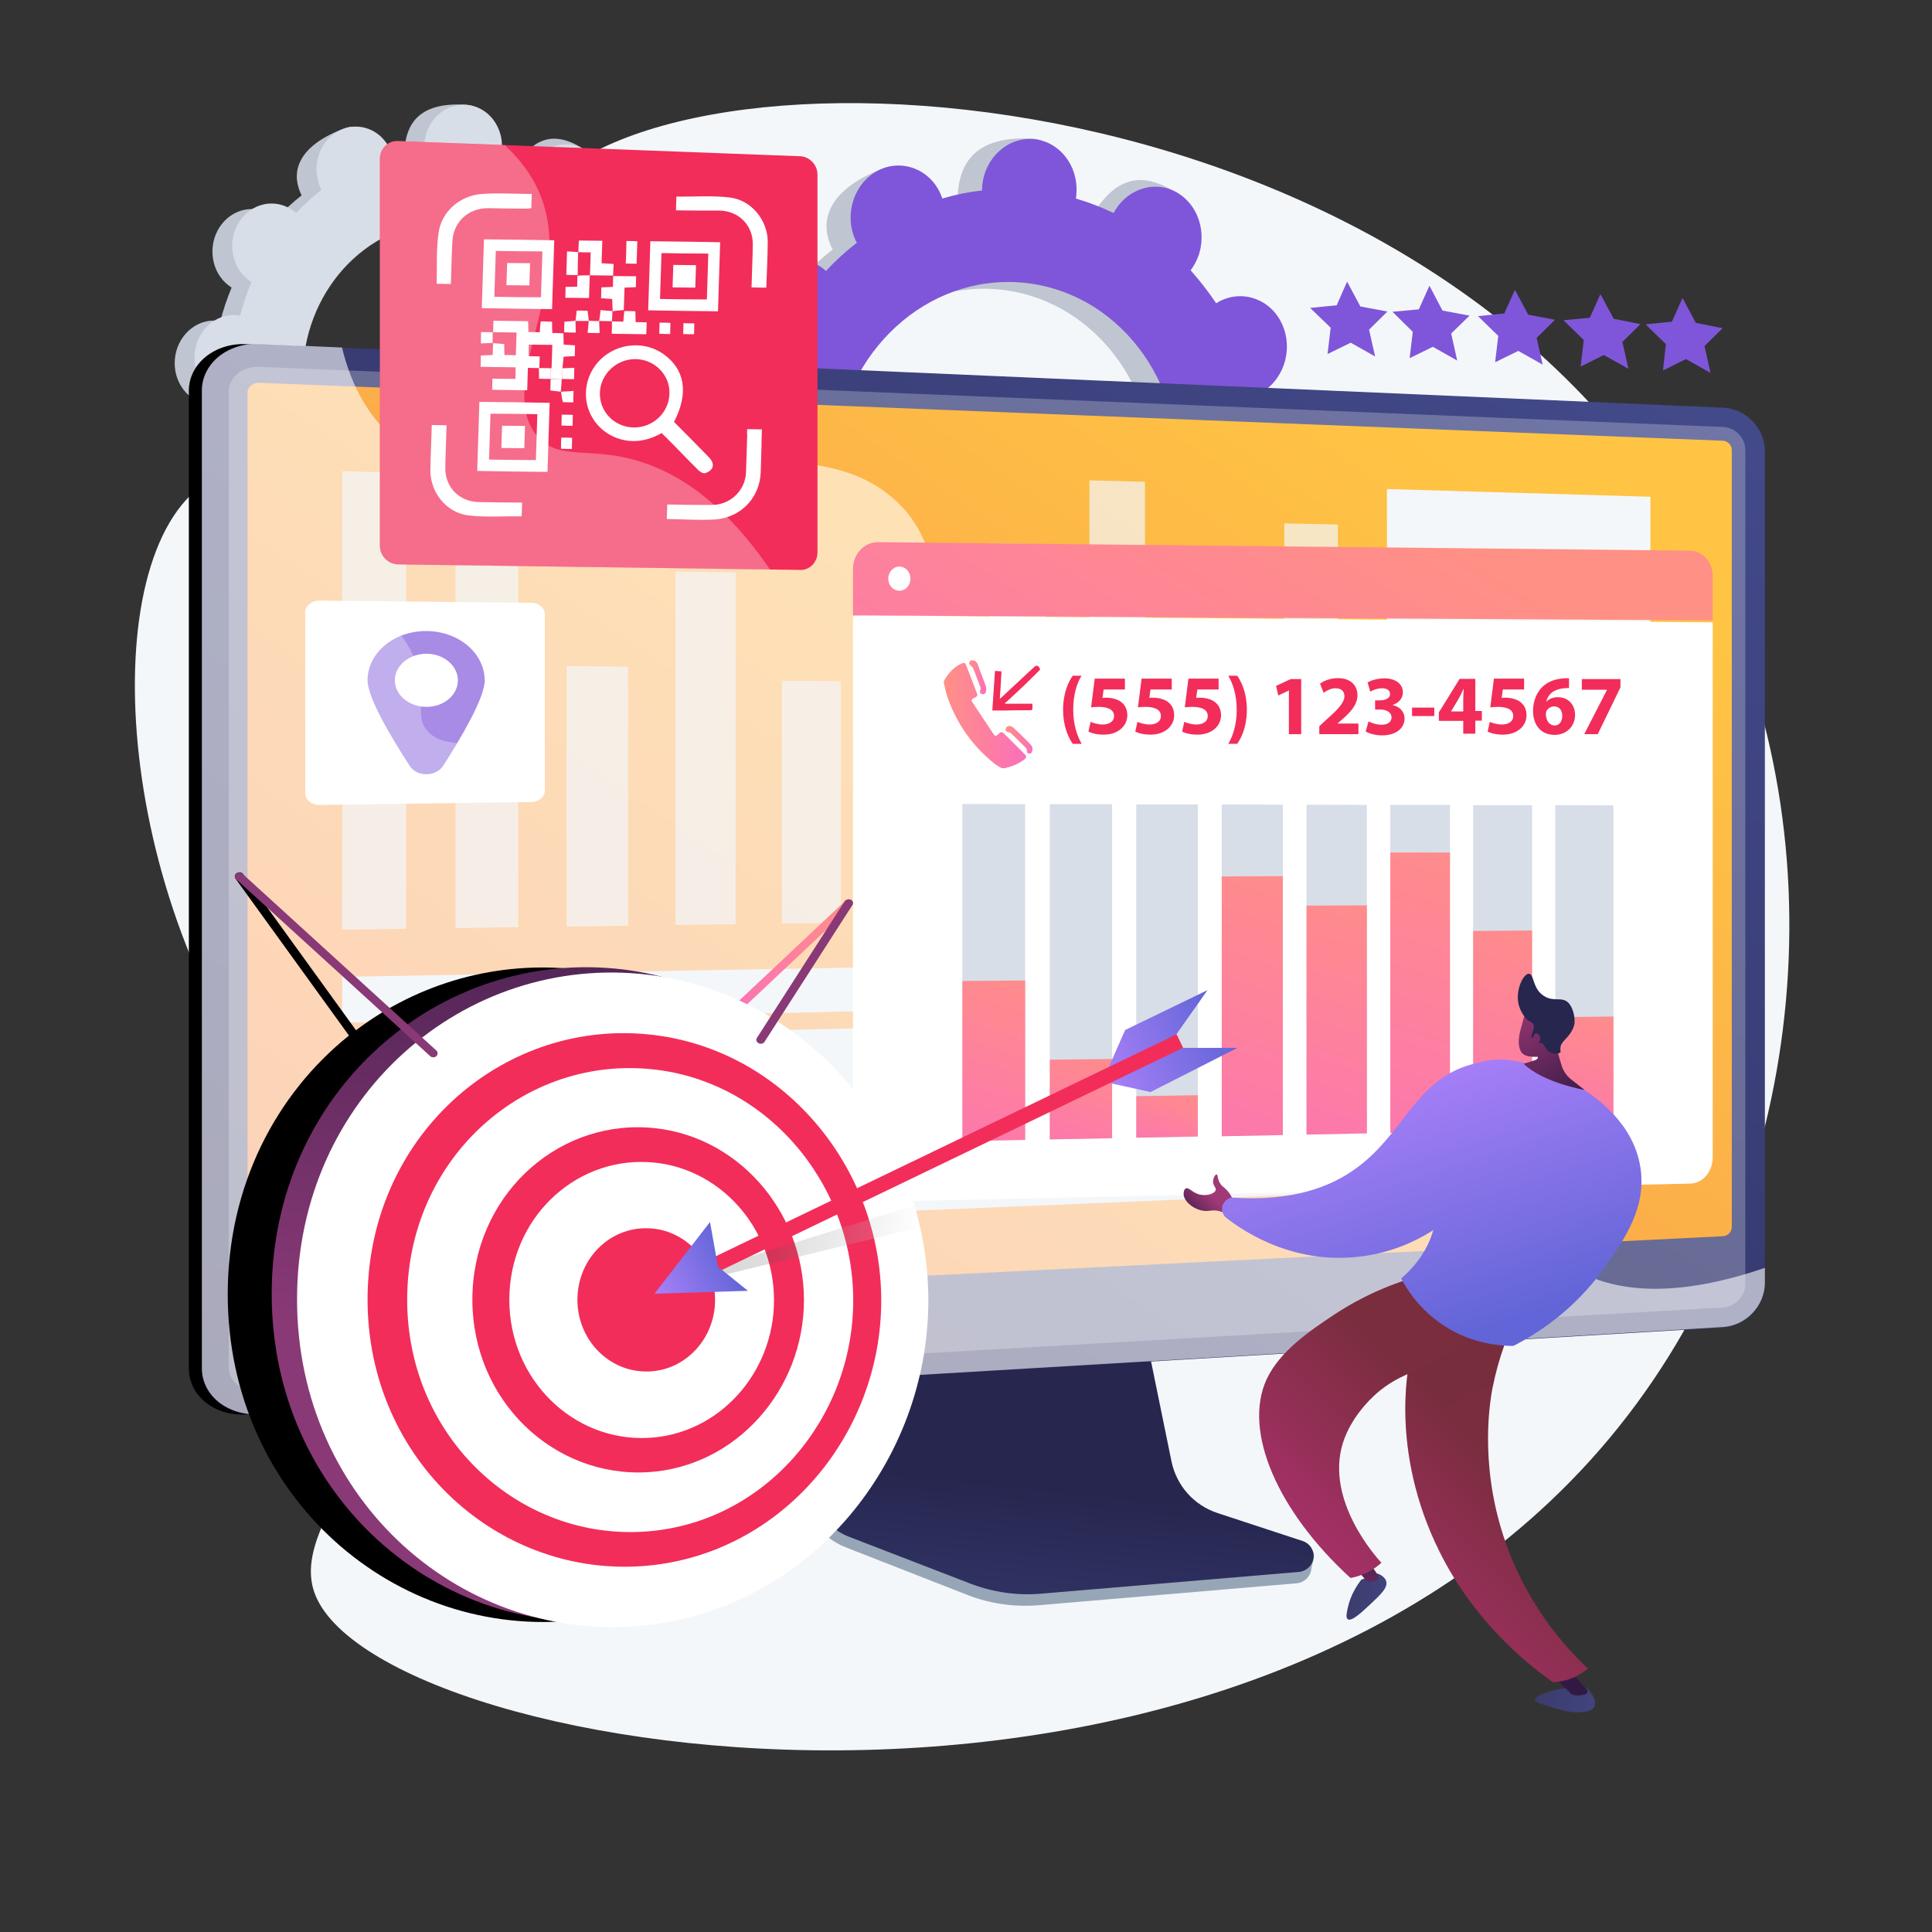 <?xml version="1.0" encoding="utf-8"?>
<!-- Generator: Adobe Illustrator 26.2.1, SVG Export Plug-In . SVG Version: 6.00 Build 0)  -->
<svg version="1.1" id="Layer_1" xmlns="http://www.w3.org/2000/svg" xmlns:xlink="http://www.w3.org/1999/xlink" x="0px" y="0px"
	 viewBox="0 0 800 800" style="enable-background:new 0 0 800 800;" xml:space="preserve">
<rect x="0" y="0" width="800" height="800" fill="#333333" stroke="none"/>
<style type="text/css">
	.st0{fill:#F4F7FA;}
	.st1{fill:#BFC6D1;}
	.st2{fill:#D8DEE8;}
	.st3{fill:#7F56D9;}
	.st4{fill:#97A6B7;}
	.st5{fill:url(#SVGID_1_);}
	.st6{fill:url(#SVGID_00000006689106468942460270000015415649340898332575_);}
	.st7{opacity:0.3;fill:#D8DEE8;enable-background:new    ;}
	.st8{fill:url(#SVGID_00000092435276924690512200000017769774034421918622_);}
	.st9{opacity:0.6;fill:#FFFFFF;enable-background:new    ;}
	.st10{opacity:0.7;}
	.st11{fill:#FFFFFF;}
	.st12{fill:url(#SVGID_00000144323921558754869640000007872894477262737065_);}
	.st13{fill:url(#SVGID_00000154393797654206978720000002652614967178489518_);}
	.st14{fill:url(#SVGID_00000067944721416658679470000014425766581206599819_);}
	.st15{fill:url(#SVGID_00000107569176396043753680000017724230856149615526_);}
	.st16{fill:url(#SVGID_00000076594533660118348430000005452689670786557824_);}
	.st17{fill:url(#SVGID_00000153685042751251825780000015667007808701599403_);}
	.st18{fill:url(#SVGID_00000070096211541617543870000013051046745337361039_);}
	.st19{fill:url(#SVGID_00000057837988314186630060000006732087008000119936_);}
	.st20{fill:url(#SVGID_00000072983501274970905170000004605216079645717405_);}
	.st21{fill:url(#SVGID_00000083088523089167404090000007138373074931807625_);}
	.st22{fill:url(#SVGID_00000059289142897106967800000005802659998515327372_);}
	.st23{fill:url(#SVGID_00000134223466225137530080000004575856724271548839_);}
	.st24{fill:url(#SVGID_00000083068324944587246570000010354989453761580729_);}
	.st25{fill:url(#SVGID_00000148622270714889906930000005270253236714252471_);}
	.st26{opacity:0.3;fill:url(#SVGID_00000074420137208787807980000017777553392404475294_);enable-background:new    ;}
	.st27{fill:url(#SVGID_00000006698011624142128510000012277589541773694081_);}
	.st28{fill:url(#SVGID_00000129920808716312205450000018334866079770643864_);}
	.st29{fill:url(#SVGID_00000155110745241611146060000006005368652817805987_);}
	.st30{fill:url(#SVGID_00000157303077187364238300000009385934298948000912_);}
	.st31{opacity:0.3;fill:url(#SVGID_00000036215522054658504740000011438825230251542182_);enable-background:new    ;}
	.st32{fill:url(#SVGID_00000177473236286224759990000004528937788321049735_);}
	.st33{fill:url(#SVGID_00000131332834819885555390000010996297200947246492_);}
	.st34{fill:#26264F;}
	.st35{fill:url(#SVGID_00000180354261796746477660000017909868149826875803_);}
	.st36{fill:#F22D5A;}
	.st37{opacity:0.3;}
	.st38{opacity:0.68;fill:#7F56D9;enable-background:new    ;}
	.st39{fill:url(#SVGID_00000085951290130917698770000010801005467526959014_);}
	.st40{fill:url(#SVGID_00000142177455375118680350000011404993070749661595_);}
	.st41{fill:#893976;}
	.st42{fill:url(#SVGID_00000120534151619548795030000004974367951969729700_);}
	.st43{fill:url(#SVGID_00000075159703949973363250000016134204544829006484_);}
	.st44{fill:url(#SVGID_00000149363579211594985110000002596877097506512017_);}
	.st45{opacity:0.39;fill:url(#SVGID_00000173851897951818195090000017547860739774761119_);}
	.st46{fill:url(#SVGID_00000046326167533830588230000012451114076736711859_);}
	.st47{fill:url(#SVGID_00000060738955072292279710000002607915288394052005_);}
</style>
<g>
	<g id="a">
		<g>
			<path class="st0" d="M220.6,83.7c-23,32.9,4,86.3-30.2,111.1c-33.2,24.1-74.1-15.4-105.4,5.3c-46.5,30.8-38,171.7,30,259.2
				c20.4,26.3,37.5,36.6,45.1,66.3c16.2,63.9-40.8,102-30,133.6c24.4,71.2,400.4,130.9,551.2-83c70.5-99.9,81-244.2,18-353.8
				C585.7,24.4,272.3,9.8,220.6,83.7z"/>
			<g>
				<path class="st1" d="M261.1,182.2c8.9,0.7,16.7-6.4,17.5-16c0.8-9.6-5.7-17.9-14.6-18.7c-0.5,0-0.9,0-1.4,0
					c-0.4-4.9-1.2-9.8-2.3-14.5c0.4-0.2,0.8-0.4,1.2-0.6c8.1-4.1,11.6-14.5,7.9-23.2s-13.3-12.3-21.3-8.2c-0.4,0.2-0.8,0.5-1.2,0.7
					c-2.6-4-5.6-7.7-8.7-11.2c0.3-0.4,0.6-0.8,0.9-1.2c5.1-7.9,3.4-18.8-3.9-24.2s-17.3-3.4-22.4,4.5c-0.3,0.4-0.5,0.8-0.7,1.2
					c-4.1-2-8.4-3.6-12.8-4.9c0.1-0.5,0.1-1,0.2-1.5c0.8-9.6,2.6-20.4-6.3-21c-20.5-1.4-24.9,8.7-25.7,18.3c0,0.5-0.1,1-0.1,1.5
					c-4.6,0.5-9.1,1.4-13.4,2.7c-0.1-0.4-0.3-0.9-0.5-1.3c-3.7-8.7-3.1-14.5-11.5-11.2c-18.5,7.1-21.4,17.5-17.7,26.2
					c0.2,0.4,0.4,0.9,0.6,1.3c-3.7,2.9-7.2,6.1-10.5,9.6c-0.3-0.3-0.7-0.6-1.1-0.9c-7.3-5.4-17.3-3.4-22.4,4.5
					c-5.1,7.9-3.4,18.8,3.9,24.2c0.4,0.3,0.8,0.5,1.1,0.8c-1.9,4.5-3.4,9.1-4.7,13.9c-0.4-0.1-0.9-0.1-1.3-0.2
					c-8.8-0.8-16.7,6.4-17.5,16c-0.8,9.6,5.7,17.9,14.6,18.7c0.5,0,0.9,0,1.4,0c0.4,4.9,1.2,9.8,2.3,14.5c-0.4,0.2-0.8,0.4-1.2,0.6
					c-8.1,4.1-11.6,14.5-7.9,23.2s13.3,12.3,21.3,8.2c0.4-0.2,0.8-0.5,1.2-0.7c2.6,4,5.6,7.7,8.7,11.2c-0.3,0.4-0.6,0.8-0.8,1.2
					c-5.1,7.9-3.4,18.8,3.9,24.2c7.3,5.4,23,2.9,28.1-5c0.3-0.4-5.2-0.4-4.9-0.8c4.1,2,8.4,3.6,12.8,4.9c-0.1,0.5-0.1,1-0.2,1.5
					c-0.8,9.6,5.7,18,14.6,18.7c8.9,0.7,16.7-6.4,17.5-16c0-0.5,0.1-1,0.1-1.5c4.6-0.5,9.1-1.4,13.4-2.7c0.1,0.4,0.3,0.9,0.5,1.4
					c3.7,8.7,13.3,12.3,21.3,8.2c8.1-4.1,11.6-14.5,7.9-23.2c-0.2-0.4-0.4-0.9-0.6-1.3c3.7-2.9,7.2-6.1,10.5-9.6
					c0.4,0.3,0.7,0.6,1.1,0.9c7.3,5.4,17.3,3.4,22.4-4.5c5.1-7.9,3.4-18.8-3.9-24.2c-0.4-0.3-0.8-0.5-1.1-0.8
					c1.9-4.5,3.4-9.1,4.7-13.9C260.2,182.1,260.7,182.1,261.1,182.2L261.1,182.2z M170.2,220.5c-32.1-2.7-55.8-33.1-52.8-67.9
					s31.3-60.8,63.5-58.1c32.1,2.7,55.8,33.1,52.9,67.9S202.3,223.2,170.2,220.5L170.2,220.5z"/>
				<path class="st1" d="M261.6,132.4c8.1-4.1,11.6-14.5,7.9-23.2s-13.3-12.3-21.3-8.2c-0.4,0.2-0.8,0.5-1.2,0.7
					c-2.6-4-5.6-7.7-8.7-11.2c0.3-0.4,0.6-0.8,0.9-1.2c5.1-7.9,9.1-23.6,1.3-28.3c-14.8-8.9-22.4,0.7-27.6,8.6
					c-0.3,0.4-0.5,0.8-0.7,1.2c-4.1-2-8.4-3.6-12.8-4.9c0.1-0.5,0.1-1,0.2-1.5c0.4-5.2-1.3-10.1-4.4-13.5c-2,15-3.8,30-5.5,45
					c27.6,6.9,46.8,34.9,44.1,66.4c-2.2,26.7-19.6,48.3-42,55.6c0.1,2.9,0.1,5.9,0.1,8.8c-0.1,7.9-0.6,15.9-1.1,23.8
					c2.2-0.4,4.3-1,6.5-1.6c0.1,0.4,0.3,0.9,0.5,1.4c3.7,8.7,12.1,13.9,26.9,7c8.2-3.9,6-13.3,2.3-22c-0.2-0.4-0.4-0.9-0.6-1.3
					c3.7-2.9,7.2-6.1,10.5-9.6c0.4,0.3,0.7,0.6,1.1,0.9c7.3,5.4,23.5,2.4,28.7-5.5s-2.9-17.7-10.1-23.1c-0.4-0.3-0.8-0.5-1.1-0.8
					c1.9-4.5,3.4-9.1,4.7-13.9c0.5,0.1,0.9,0.1,1.4,0.2c8.9,0.8,16.7-6.4,17.5-16c0.8-9.6-5.7-17.9-14.6-18.7c-0.5,0-0.9,0-1.4,0
					c-0.4-4.9-1.2-9.8-2.3-14.5C260.8,132.8,261.2,132.6,261.6,132.4L261.6,132.4z"/>
				<path class="st2" d="M269.4,179.9c8.9,0.8,16.7-6.4,17.5-16c0.8-9.6-5.7-17.9-14.6-18.7c-0.5,0-0.9,0-1.4,0
					c-0.4-4.9-1.2-9.8-2.3-14.5c0.4-0.2,0.8-0.4,1.2-0.6c8.1-4.1,11.6-14.5,7.9-23.2s-13.3-12.3-21.3-8.2c-0.4,0.2-0.8,0.5-1.2,0.7
					c-2.6-4-5.6-7.7-8.7-11.2c0.3-0.4,0.6-0.8,0.9-1.2c5.1-7.9,3.4-18.8-3.9-24.2s-17.3-3.4-22.4,4.5c-0.3,0.4-0.5,0.8-0.7,1.2
					c-4.1-2-8.4-3.6-12.8-4.9c0.1-0.5,0.1-1,0.2-1.5c0.8-9.6-5.7-18-14.6-18.7s-16.7,6.4-17.5,16c0,0.5-0.1,1-0.1,1.5
					c-4.6,0.5-9.1,1.4-13.4,2.7c-0.1-0.5-0.3-0.9-0.5-1.3c-3.7-8.7-13.3-12.3-21.3-8.2s-11.6,14.5-7.9,23.2c0.2,0.4,0.4,0.9,0.6,1.3
					c-3.7,2.9-7.2,6.1-10.5,9.6c-0.3-0.3-0.7-0.6-1.1-0.9c-7.3-5.4-17.3-3.4-22.4,4.5c-5.1,7.9-3.4,18.8,3.9,24.2
					c0.4,0.3,0.8,0.5,1.1,0.8c-1.9,4.5-3.4,9.1-4.7,13.9c-0.4-0.1-0.9-0.1-1.3-0.2c-8.8-0.8-16.7,6.4-17.5,16
					c-0.8,9.6,5.7,17.9,14.6,18.7c0.5,0,0.9,0,1.4,0c0.4,4.9,1.2,9.8,2.3,14.5c-0.4,0.2-0.8,0.4-1.2,0.6
					c-8.1,4.1-11.6,14.5-7.9,23.2s13.3,12.3,21.3,8.2c0.4-0.2,0.8-0.5,1.2-0.7c2.6,4,5.6,7.7,8.7,11.2c-0.3,0.4-0.6,0.8-0.8,1.2
					c-5.1,7.9-3.4,18.8,3.9,24.2c7.3,5.4,17.3,3.4,22.4-4.5c0.3-0.4,0.5-0.8,0.7-1.2c4.1,2,8.4,3.6,12.8,4.9c-0.1,0.5-0.1,1-0.2,1.5
					c-0.8,9.6,5.7,18,14.6,18.7c8.9,0.7,16.7-6.4,17.5-16c0-0.5,0.1-1,0.1-1.5c4.6-0.5,9.1-1.4,13.4-2.7c0.1,0.4,0.3,0.9,0.5,1.4
					c3.7,8.7,13.3,12.3,21.3,8.2c8.1-4.1,11.6-14.5,7.9-23.2c-0.2-0.4-0.4-0.9-0.6-1.3c3.7-2.9,7.2-6.1,10.5-9.6
					c0.4,0.3,0.7,0.6,1.1,0.9c7.3,5.4,17.3,3.4,22.4-4.5s3.4-18.8-3.9-24.2c-0.4-0.3-0.8-0.5-1.1-0.8c1.9-4.5,3.5-9.1,4.7-13.9
					C268.5,179.8,268.9,179.8,269.4,179.9L269.4,179.9z M178.4,218.1c-32.1-2.7-55.8-33.1-52.8-67.9s31.3-60.8,63.5-58.1
					s55.8,33.1,52.9,67.9S210.6,220.9,178.4,218.1L178.4,218.1z"/>
			</g>
			<g>
				<path class="st1" d="M510.8,226.6c10.8,0.9,20.3-7.8,21.3-19.5c1-11.7-7-21.9-17.7-22.8c-0.6-0.1-1.1-0.1-1.7-0.1
					c-0.5-6-1.5-11.9-2.8-17.7c0.5-0.2,1-0.4,1.5-0.7c9.8-5.1,14.1-17.7,9.6-28.3c-4.5-10.6-16.2-15-26-10c-0.5,0.3-1,0.6-1.5,0.9
					c-3.2-4.8-6.8-9.4-10.6-13.7c0.4-0.5,0.7-0.9,1-1.4c6.2-9.7,4.1-22.8-4.7-29.5s-21.1-4.2-27.3,5.5c-0.3,0.5-0.6,1-0.9,1.5
					c-5-2.4-10.2-4.4-15.6-6c0.1-0.6,0.2-1.2,0.2-1.8c1-11.7,3.1-24.8-7.7-25.6C403,56,397.6,68.3,396.6,80c0,0.6-0.1,1.2-0.1,1.8
					c-5.6,0.6-11,1.7-16.4,3.3c-0.2-0.6-0.4-1.1-0.6-1.6c-4.5-10.6-3.7-17.6-14-13.7c-22.5,8.6-26.1,21.4-21.5,31.9
					c0.2,0.6,0.5,1.1,0.8,1.6c-4.5,3.5-8.8,7.4-12.8,11.7c-0.4-0.4-0.9-0.8-1.3-1.1c-8.8-6.6-21.1-4.2-27.3,5.5s-4.1,22.9,4.7,29.5
					c0.5,0.3,0.9,0.6,1.4,0.9c-2.3,5.4-4.2,11.1-5.7,16.9c-0.5-0.1-1.1-0.2-1.6-0.2c-10.8-0.9-20.3,7.8-21.3,19.5
					c-1,11.7,7,21.9,17.7,22.8c0.6,0.1,1.1,0.1,1.7,0.1c0.5,6,1.5,11.9,2.8,17.7c-0.5,0.2-1,0.4-1.5,0.7
					c-9.8,5.1-14.1,17.7-9.6,28.3c4.5,10.6,16.2,15,26,10c0.5-0.3,1-0.6,1.5-0.9c3.2,4.8,6.8,9.4,10.6,13.6c-0.4,0.5-0.7,0.9-1,1.4
					c-6.2,9.6-4.1,22.9,4.7,29.5s28,3.6,34.2-6.1c0.3-0.5-6.3-0.4-6-0.9c5,2.4,10.2,4.4,15.6,6c-0.1,0.6-0.2,1.2-0.2,1.8
					c-1,11.7,7,21.9,17.7,22.8s20.3-7.8,21.3-19.5c0-0.6,0.1-1.2,0.1-1.8c5.6-0.6,11-1.7,16.4-3.3c0.2,0.5,0.4,1.1,0.6,1.6
					c4.5,10.6,16.2,15,26,10c9.8-5,14.1-17.7,9.6-28.3c-0.2-0.5-0.5-1.1-0.8-1.6c4.5-3.5,8.8-7.4,12.8-11.7c0.4,0.4,0.9,0.8,1.3,1.1
					c8.8,6.6,21.1,4.2,27.3-5.5c6.2-9.6,4.1-22.9-4.7-29.5c-0.5-0.3-0.9-0.6-1.4-0.9c2.3-5.4,4.2-11.1,5.7-16.9
					C509.7,226.5,510.3,226.6,510.8,226.6L510.8,226.6z M400,273.3c-39.1-3.3-68-40.3-64.4-82.7s38.2-74.1,77.3-70.8
					c39.1,3.3,68,40.3,64.4,82.7S439.1,276.6,400,273.3z"/>
				<path class="st1" d="M511.5,165.9c9.8-5.1,14.1-17.7,9.6-28.3c-4.5-10.6-16.2-15-26-10c-0.5,0.3-1,0.6-1.5,0.9
					c-3.2-4.8-6.8-9.4-10.6-13.7c0.4-0.5,0.7-0.9,1-1.4c6.2-9.7,11-28.8,1.6-34.5c-18-10.8-27.3,0.8-33.6,10.5
					c-0.3,0.5-0.6,1-0.9,1.5c-5-2.4-10.2-4.4-15.6-6c0.1-0.6,0.2-1.2,0.2-1.8c0.5-6.3-1.6-12.2-5.4-16.5
					c-2.4,18.2-4.7,36.5-6.8,54.8c33.6,8.4,57,42.5,53.8,80.9c-2.7,32.6-23.8,58.8-51.2,67.7c0.1,3.6,0.1,7.1,0.1,10.7
					c-0.1,9.7-0.7,19.4-1.4,29.1c2.7-0.5,5.3-1.2,7.9-1.9c0.2,0.5,0.4,1.1,0.6,1.6c4.5,10.6,14.7,17,32.8,8.5
					c10-4.7,7.4-16.2,2.8-26.8c-0.2-0.5-0.5-1.1-0.8-1.6c4.5-3.5,8.8-7.4,12.8-11.7c0.4,0.4,0.9,0.8,1.3,1.1
					c8.8,6.6,28.7,2.9,34.9-6.8c6.2-9.6-3.5-21.6-12.3-28.2c-0.5-0.3-0.9-0.6-1.4-0.9c2.3-5.4,4.2-11.1,5.7-16.9
					c0.5,0.1,1.1,0.2,1.6,0.2c10.8,0.9,20.3-7.8,21.3-19.5c1-11.7-7-21.9-17.7-22.8c-0.6-0.1-1.1-0.1-1.7-0.1
					c-0.5-6-1.5-11.9-2.8-17.7C510.4,166.4,510.9,166.2,511.5,165.9L511.5,165.9z"/>
				<path class="st3" d="M520.9,223.8c10.8,0.9,20.3-7.8,21.3-19.5c1-11.7-7-21.9-17.7-22.8c-0.6-0.1-1.1-0.1-1.7-0.1
					c-0.5-6-1.5-11.9-2.8-17.7c0.5-0.2,1-0.4,1.5-0.7c9.8-5.1,14.1-17.7,9.6-28.3s-16.2-15-26-10c-0.5,0.3-1,0.6-1.5,0.9
					c-3.2-4.8-6.8-9.4-10.6-13.7c0.4-0.5,0.7-0.9,1-1.4c6.2-9.7,4.1-22.8-4.7-29.5S468.2,77,462,86.7c-0.3,0.5-0.6,1-0.9,1.5
					c-5-2.4-10.2-4.4-15.6-6c0.1-0.6,0.2-1.2,0.2-1.8c1-11.7-7-21.9-17.7-22.8c-10.8-0.9-20.3,7.8-21.3,19.5c0,0.6-0.1,1.2-0.1,1.8
					c-5.6,0.6-11,1.7-16.4,3.3c-0.2-0.6-0.4-1.1-0.6-1.6c-4.5-10.6-16.2-15-26-10c-9.8,5.1-14.1,17.7-9.6,28.3
					c0.2,0.6,0.5,1.1,0.8,1.6c-4.5,3.5-8.8,7.4-12.8,11.7c-0.4-0.4-0.9-0.8-1.3-1.1c-8.8-6.6-21.1-4.2-27.3,5.5s-4.1,22.9,4.7,29.5
					c0.5,0.3,0.9,0.6,1.4,0.9c-2.3,5.4-4.2,11.1-5.7,16.9c-0.5-0.1-1.1-0.2-1.6-0.2c-10.8-0.9-20.3,7.8-21.3,19.5
					c-1,11.7,7,21.9,17.7,22.8c0.6,0.1,1.1,0.1,1.7,0.1c0.5,6,1.5,11.9,2.8,17.7c-0.5,0.2-1,0.4-1.5,0.7
					c-9.8,5.1-14.1,17.7-9.6,28.3c4.5,10.6,16.2,15,26,10c0.5-0.3,1-0.6,1.5-0.9c3.2,4.8,6.8,9.4,10.6,13.6c-0.4,0.5-0.7,0.9-1,1.4
					c-6.2,9.6-4.1,22.9,4.7,29.5s21.1,4.2,27.3-5.5c0.3-0.5,0.6-1,0.9-1.5c5,2.4,10.2,4.4,15.6,6c-0.1,0.6-0.2,1.2-0.2,1.8
					c-1,11.7,7,21.9,17.7,22.8s20.3-7.8,21.3-19.5c0-0.6,0.1-1.2,0.1-1.8c5.6-0.6,11-1.7,16.4-3.3c0.2,0.5,0.4,1.1,0.6,1.6
					c4.5,10.6,16.2,15,26,10c9.8-5,14.1-17.7,9.6-28.3c-0.2-0.5-0.5-1.1-0.8-1.6c4.5-3.5,8.8-7.4,12.8-11.7c0.4,0.4,0.9,0.8,1.3,1.1
					c8.8,6.6,21.1,4.2,27.3-5.5c6.2-9.6,4.1-22.9-4.7-29.5c-0.5-0.3-0.9-0.6-1.4-0.9c2.3-5.4,4.2-11.1,5.7-16.9
					C519.8,223.7,520.4,223.8,520.9,223.8L520.9,223.8z M410.1,270.5c-39.1-3.3-68-40.3-64.4-82.7s38.2-74.1,77.3-70.8
					c39.1,3.3,68,40.3,64.4,82.7S449.2,273.8,410.1,270.5z"/>
			</g>
			<g>
				<g>
					<path class="st4" d="M502.9,630.7c-9.7-3.2-17-11.5-19-21.6l-14.1-69.9l-120.9,4.3L334,616.4c-2.1,10.2,6.3,20.4,15.9,24.2
						l50.6,19.8c9.4,3.7,19.5,5.1,29.6,4.3l106.9-9.1c3.1-0.3,5.6-2.7,6-5.9s2.5-6.7-0.4-7.7L502.9,630.7L502.9,630.7z"/>
					
						<linearGradient id="SVGID_1_" gradientUnits="userSpaceOnUse" x1="427.279" y1="38.2" x2="442.349" y2="183.86" gradientTransform="matrix(1 0 0 -1 0 800)">
						<stop  offset="0" style="stop-color:#444B8C"/>
						<stop  offset="1" style="stop-color:#26264F"/>
					</linearGradient>
					<path class="st5" d="M504.1,626.5c-9.7-3.2-16.9-11.3-19-21.3l-14.1-69l-117.9,4.2l-14.9,71.9c-2.1,10.1,3.4,20.2,13,23.9
						l50.5,19.5c9.4,3.6,19.5,5.1,29.5,4.2l106.7-9c3.1-0.3,5.6-2.7,6-5.8c0.4-3.1-1.5-6-4.5-7L504.1,626.5L504.1,626.5z"/>
				</g>
				<g>
					<g>
						<path d="M102,585.7c-13.1,0.8-23.8-7.7-23.8-19V161.8c0-11.2,10.7-19.9,23.8-19.3l606,26.3c9.6,0.4,17.4,8.5,17.4,18.1v344.4
							c0,9.6-7.8,17.8-17.4,18.4L102,585.7L102,585.7z"/>
						
							<linearGradient id="SVGID_00000031181898243772760100000000643511119143698358_" gradientUnits="userSpaceOnUse" x1="593.408" y1="736.721" x2="166.468" y2="87.091" gradientTransform="matrix(1 0 0 -1 0 800)">
							<stop  offset="0" style="stop-color:#444B8C"/>
							<stop  offset="1" style="stop-color:#26264F"/>
						</linearGradient>
						<path style="fill:url(#SVGID_00000031181898243772760100000000643511119143698358_);" d="M107.4,585.7
							c-13.1,0.8-23.8-7.7-23.8-19V161.8c0-11.2,10.7-19.9,23.8-19.3l606,26.3c9.6,0.4,17.4,8.5,17.4,18.1v344.4
							c0,9.6-7.8,17.8-17.4,18.4L107.4,585.7L107.4,585.7z"/>
						<path class="st7" d="M713.5,176.8l-606.1-24.9c-7-0.3-12.7,4.3-12.7,10.3v403.9c0,6,5.7,10.5,12.7,10.1l606-34.8
							c5.2-0.3,9.3-4.7,9.3-9.8V186.5C722.8,181.4,718.6,177,713.5,176.8L713.5,176.8z"/>
						
							<linearGradient id="SVGID_00000029010888910215910980000017674089554017614518_" gradientUnits="userSpaceOnUse" x1="538.769" y1="653.821" x2="39.829" y2="-77.839" gradientTransform="matrix(1 0 0 -1 0 800)">
							<stop  offset="0" style="stop-color:#FFC444"/>
							<stop  offset="1" style="stop-color:#F36F56"/>
						</linearGradient>
						<path style="fill:url(#SVGID_00000029010888910215910980000017674089554017614518_);" d="M107.4,541.9c-2.7,0.1-4.9-1.7-4.9-4
							V162.5c0-2.3,2.2-4.1,4.9-4l606,24c2,0.1,3.7,1.8,3.7,3.8v321.8c0,2-1.6,3.7-3.7,3.8L107.4,541.9L107.4,541.9z"/>
					</g>
					<path class="st9" d="M650.2,524.5c-51-31.5-15.4-121.2-72.6-166.3c-57.7-45.4-139,10.3-179.4-36.8
						c-30.1-35,5.1-77.3-23.6-110.3C329.4,159.6,214,230.6,161,179.7c-7.5-7.2-15.1-18.2-19.4-35.8l-34.2-1.5
						c-13.1-0.6-23.8,8.1-23.8,19.3v404.9c0,11.2,10.7,19.7,23.8,19l606-36.1c9.6-0.6,17.4-8.8,17.4-18.4v-6.1
						C690.6,538.7,666,534.3,650.2,524.5L650.2,524.5z"/>
				</g>
				<g>
					<polygon class="st0" points="141.1,511.2 286.9,505.2 286.9,428.7 141.1,432.2 					"/>
					<g>
						<g class="st10">
							<polygon class="st0" points="531.8,379.6 554,379.3 554,217.2 531.8,216.7 							"/>
							<polygon class="st0" points="491.8,380.1 514.4,379.8 514.4,298 491.8,297.9 							"/>
							<polygon class="st0" points="451.1,380.7 474.1,380.4 474.1,199.5 451.1,198.9 							"/>
							<polygon class="st0" points="409.5,381.2 433,380.9 433,225.4 409.5,224.9 							"/>
							<polygon class="st0" points="367.1,381.8 391,381.5 391,339.4 367.1,339.5 							"/>
							<polygon class="st0" points="323.8,382.4 348.2,382.1 348.2,282.1 323.8,281.9 							"/>
							<polygon class="st0" points="279.7,383 304.6,382.7 304.6,237.1 279.7,236.7 							"/>
							<polygon class="st0" points="234.6,383.7 260.1,383.3 260.1,276.1 234.6,275.8 							"/>
							<polygon class="st0" points="188.6,384.3 214.6,383.9 214.6,215.9 188.6,215.3 							"/>
							<polygon class="st0" points="141.7,385 168.2,384.6 168.2,195.9 141.7,195.1 							"/>
						</g>
					</g>
					<polygon class="st0" points="574.3,493.2 683.4,488.6 683.4,477.6 574.3,481.8 					"/>
					<polygon class="st0" points="574.3,346.9 683.4,346.2 683.4,335.2 574.3,335.5 					"/>
					<polygon class="st0" points="574.3,327.5 683.4,327.3 683.4,316.3 574.3,316.1 					"/>
					<polygon class="st0" points="574.3,477.5 592.1,476.8 592.1,459.4 574.3,460 					"/>
					<g>
						<path class="st0" d="M181.1,463.1c9.3,0.4,10.6-5,19.8-5.5c15.5-0.9,19.3,14.2,34.2,14c12.2-0.2,15.2-10.4,27.3-9.2
							c9,0.8,10.7,6.8,19.5,7.7c1.7,0.2,3.5,0.1,5.1-0.1v35.4l-145.9,6.1v-62.5c7.8,0.6,13.5,2.3,17.6,4.1
							C168.5,457.1,171.8,462.7,181.1,463.1L181.1,463.1z"/>
					</g>
					<polygon class="st0" points="574.3,300.7 683.4,301.3 683.4,205.7 574.3,202.5 					"/>
					<polygon class="st0" points="141.7,423.5 554,414.3 554,397 141.7,404.5 					"/>
					<polygon class="st0" points="304.6,504.4 554,494 554,421 304.6,427 					"/>
				</g>
			</g>
			<g>
				<g>
					<g>
						<path class="st11" d="M353.2,255.2v231.4c0,6.2,4.6,11.1,10.4,11l336.3-7.5c5.2-0.1,9.3-5,9.3-10.9V257.7l-351.7-2.9
							L353.2,255.2z"/>
						
							<linearGradient id="SVGID_00000148644083921535560250000002566232962201492629_" gradientUnits="userSpaceOnUse" x1="559.94" y1="602.297" x2="405.13" y2="349.217" gradientTransform="matrix(1 0 0 -1 0 800)">
							<stop  offset="0" style="stop-color:#FF9085"/>
							<stop  offset="1" style="stop-color:#FB6FBB"/>
						</linearGradient>
						<path style="fill:url(#SVGID_00000148644083921535560250000002566232962201492629_);" d="M699.9,228l-336.3-3.5
							c-5.7-0.1-10.4,4.9-10.4,11.1v19.2l356,2.1v-18.2C709.3,232.9,705.1,228.1,699.9,228L699.9,228z"/>
						<path class="st11" d="M377,239.6c0,2.8-2,5-4.6,5s-4.6-2.3-4.6-5s2.1-5,4.6-5S377,236.8,377,239.6z"/>
					</g>
					<g>
						<polygon class="st2" points="424.5,472 398.5,472.5 398.5,332.9 424.5,333 						"/>
						
							<linearGradient id="SVGID_00000114777041542139285530000012219652120423676316_" gradientUnits="userSpaceOnUse" x1="426.563" y1="407.879" x2="390.813" y2="296.309" gradientTransform="matrix(1 0 0 -1 0 800)">
							<stop  offset="0" style="stop-color:#FF9085"/>
							<stop  offset="1" style="stop-color:#FB6FBB"/>
						</linearGradient>
						<polygon style="fill:url(#SVGID_00000114777041542139285530000012219652120423676316_);" points="424.5,472 398.5,472.5 
							398.5,406.2 424.5,406 						"/>
						<polygon class="st2" points="460.5,471.3 434.7,471.8 434.7,333 460.5,333 						"/>
						
							<linearGradient id="SVGID_00000057835529888921534480000002343292928505640865_" gradientUnits="userSpaceOnUse" x1="455.935" y1="371.022" x2="436.075" y2="309.062" gradientTransform="matrix(1 0 0 -1 0 800)">
							<stop  offset="0" style="stop-color:#FF9085"/>
							<stop  offset="1" style="stop-color:#FB6FBB"/>
						</linearGradient>
						<polygon style="fill:url(#SVGID_00000057835529888921534480000002343292928505640865_);" points="460.5,471.3 434.7,471.8 
							434.7,438.8 460.5,438.5 						"/>
						<polygon class="st2" points="496,470.6 470.5,471.1 470.5,333.1 496,333.1 						"/>
						
							<linearGradient id="SVGID_00000101066678076527559650000015493867539715741349_" gradientUnits="userSpaceOnUse" x1="488.439" y1="353.92" x2="476.119" y2="315.47" gradientTransform="matrix(1 0 0 -1 0 800)">
							<stop  offset="0" style="stop-color:#FF9085"/>
							<stop  offset="1" style="stop-color:#FB6FBB"/>
						</linearGradient>
						<polygon style="fill:url(#SVGID_00000101066678076527559650000015493867539715741349_);" points="496,470.6 470.5,471.1 
							470.5,453.9 496,453.5 						"/>
						<polygon class="st2" points="531.2,470 505.9,470.5 505.9,333.1 531.2,333.2 						"/>
						
							<linearGradient id="SVGID_00000011711077526501075360000003696732171575229580_" gradientUnits="userSpaceOnUse" x1="541.819" y1="456.2" x2="486.539" y2="283.69" gradientTransform="matrix(1 0 0 -1 0 800)">
							<stop  offset="0" style="stop-color:#FF9085"/>
							<stop  offset="1" style="stop-color:#FB6FBB"/>
						</linearGradient>
						<polygon style="fill:url(#SVGID_00000011711077526501075360000003696732171575229580_);" points="531.2,470 505.9,470.5 
							505.9,362.9 531.2,362.8 						"/>
						<polygon class="st2" points="566,469.3 541,469.8 541,333.2 566,333.3 						"/>
						
							<linearGradient id="SVGID_00000012465943668271476090000007273566275564156856_" gradientUnits="userSpaceOnUse" x1="574.171" y1="442.47" x2="524.991" y2="289" gradientTransform="matrix(1 0 0 -1 0 800)">
							<stop  offset="0" style="stop-color:#FF9085"/>
							<stop  offset="1" style="stop-color:#FB6FBB"/>
						</linearGradient>
						<polygon style="fill:url(#SVGID_00000012465943668271476090000007273566275564156856_);" points="566,469.3 541,469.8 
							541,375 566,374.9 						"/>
						<polygon class="st2" points="600.4,468.7 575.7,469.1 575.7,333.3 600.4,333.3 						"/>
						
							<linearGradient id="SVGID_00000082357324945941561360000000297416275897489050_" gradientUnits="userSpaceOnUse" x1="612.97" y1="467" x2="553.71" y2="282.07" gradientTransform="matrix(1 0 0 -1 0 800)">
							<stop  offset="0" style="stop-color:#FF9085"/>
							<stop  offset="1" style="stop-color:#FB6FBB"/>
						</linearGradient>
						<polygon style="fill:url(#SVGID_00000082357324945941561360000000297416275897489050_);" points="600.4,468.7 575.7,469.1 
							575.7,353 600.4,353 						"/>
						<polygon class="st2" points="634.4,468 610,468.5 610,333.4 634.4,333.4 						"/>
						
							<linearGradient id="SVGID_00000052791960715723110170000009999001734846463914_" gradientUnits="userSpaceOnUse" x1="640.513" y1="430.349" x2="597.043" y2="294.699" gradientTransform="matrix(1 0 0 -1 0 800)">
							<stop  offset="0" style="stop-color:#FF9085"/>
							<stop  offset="1" style="stop-color:#FB6FBB"/>
						</linearGradient>
						<polygon style="fill:url(#SVGID_00000052791960715723110170000009999001734846463914_);" points="634.4,468 610,468.5 
							610,385.5 634.4,385.3 						"/>
						<polygon class="st2" points="668.1,467.4 644,467.9 644,333.4 668.1,333.5 						"/>
						
							<linearGradient id="SVGID_00000098903664455337755160000004061921004617285284_" gradientUnits="userSpaceOnUse" x1="667.044" y1="390.048" x2="640.914" y2="308.488" gradientTransform="matrix(1 0 0 -1 0 800)">
							<stop  offset="0" style="stop-color:#FF9085"/>
							<stop  offset="1" style="stop-color:#FB6FBB"/>
						</linearGradient>
						<polygon style="fill:url(#SVGID_00000098903664455337755160000004061921004617285284_);" points="668.1,467.4 644,467.9 
							644,421.2 668.1,420.9 						"/>
					</g>
				</g>
				<g>
					
						<linearGradient id="SVGID_00000098938116562799667810000000520374117468079271_" gradientUnits="userSpaceOnUse" x1="-3817.159" y1="95.943" x2="-3792.21" y2="95.943" gradientTransform="matrix(-1 0 0 -1 -3156.63 800)">
						<stop  offset="0" style="stop-color:#40447E"/>
						<stop  offset="1" style="stop-color:#3C3B6B"/>
					</linearGradient>
					<path style="fill:url(#SVGID_00000098938116562799667810000000520374117468079271_);" d="M657.1,699c2.9,2.9,4.1,6.1,3,7.9
						c-0.7,1.3-2.3,1.6-4.1,1.9c-2.8,0.5-5.7,0.4-11.6-1.3c-5.6-1.6-8.8-2.5-8.8-3.8c0-1.2,2.9-2.2,5.4-3.1c3.5-1.2,6.7-1.5,8.8-1.6
						H657.1L657.1,699z"/>
					
						<linearGradient id="SVGID_00000158010776572963965230000012095615037688551835_" gradientUnits="userSpaceOnUse" x1="-3730.768" y1="138.84" x2="-3714.282" y2="138.84" gradientTransform="matrix(-1 0 0 -1 -3156.63 800)">
						<stop  offset="0" style="stop-color:#40447E"/>
						<stop  offset="1" style="stop-color:#3C3B6B"/>
					</linearGradient>
					<path style="fill:url(#SVGID_00000158010776572963965230000012095615037688551835_);" d="M570.6,651.6c1.3,0.6,3,1.6,3.4,3.2
						c0.7,2.6-2.1,5.3-6.5,9.4c-3.3,3.1-7.8,7.4-9.4,6.3c-1-0.7-0.4-3,0.1-5.2c0.6-2.6,2-6.7,5.5-11.2L570.6,651.6L570.6,651.6z"/>
					
						<linearGradient id="SVGID_00000041261201841866203860000012314408805755244674_" gradientUnits="userSpaceOnUse" x1="-3804.976" y1="97.162" x2="-3795.926" y2="78.412" gradientTransform="matrix(-1 0 0 -1 -3156.63 800)">
						<stop  offset="0" style="stop-color:#311944"/>
						<stop  offset="1" style="stop-color:#A03976"/>
					</linearGradient>
					<path style="fill:url(#SVGID_00000041261201841866203860000012314408805755244674_);" d="M650.8,692.6l6.2,6.9
						c0.6,0.7,0.3,1.8-0.6,2.1c-1.4,0.4-3.3,0.7-5,0.2c-0.4-0.1-0.7-0.3-1-0.6l-6.2-6.1L650.8,692.6L650.8,692.6z"/>
					
						<linearGradient id="SVGID_00000082344188227474307610000008615671142199416979_" gradientUnits="userSpaceOnUse" x1="-3717.846" y1="171.381" x2="-3731.686" y2="109.721" gradientTransform="matrix(-1 0 0 -1 -3156.63 800)">
						<stop  offset="0" style="stop-color:#311944"/>
						<stop  offset="1" style="stop-color:#A03976"/>
					</linearGradient>
					<path style="fill:url(#SVGID_00000082344188227474307610000008615671142199416979_);" d="M567.2,647.4l3.4,4.8
						c0.5,0.7,0.2,1.6-0.5,2c-0.5,0.3-1.1,0.5-1.7,0.8c-1,0.3-2.1,0.1-2.8-0.7l-3.6-4.1L567.2,647.4L567.2,647.4z"/>
					
						<linearGradient id="SVGID_00000167381570814025615430000006148979191661202309_" gradientUnits="userSpaceOnUse" x1="-3721.407" y1="124.203" x2="-3785.357" y2="188.153" gradientTransform="matrix(-1 0 0 -1 -3156.63 800)">
						<stop  offset="0" style="stop-color:#AB316D"/>
						<stop  offset="1" style="stop-color:#792D3D"/>
					</linearGradient>
					<path style="fill:url(#SVGID_00000167381570814025615430000006148979191661202309_);" d="M627.5,546c-3.2,6.7-7,16.3-9.4,28.3
						c-1,5.1-5.6,30.6,4.3,61.3c9.2,28.6,26.1,46.8,35.1,55.3c-1.3,1.1-3,2.3-5.3,3.4c-3.7,1.7-7,2.1-9.2,2.2
						c-27.5-19.6-40.9-41.9-46.9-54c-20.4-40.9-15.3-81-6.4-97.9c2.9-5.6,6.2-8.6,10-9.9C611.8,530.4,625.8,544.3,627.5,546
						L627.5,546z"/>
					
						<linearGradient id="SVGID_00000011017219069503753700000003392273625036043152_" gradientUnits="userSpaceOnUse" x1="-3721.394" y1="124.216" x2="-3785.345" y2="188.165" gradientTransform="matrix(-1 0 0 -1 -3156.63 800)">
						<stop  offset="0" style="stop-color:#AB316D"/>
						<stop  offset="1" style="stop-color:#792D3D"/>
					</linearGradient>
					
						<path style="opacity:0.3;fill:url(#SVGID_00000011017219069503753700000003392273625036043152_);enable-background:new    ;" d="
						M589.8,544.7c2.9-5.6,6.2-8.6,10-9.9c12-4.3,26,9.6,27.7,11.3c-3.2,6.6-6.9,16-9.3,27.9c-8.4,2-20.2,6.7-25.9,17.8
						c-9.3,17.9,4.1,39.5,6.8,43.9c6.1,9.8,9.8,8.9,18.8,23c6.8,10.7,7.3,15.3,13.2,20.5c7,6.1,15.6,7.8,22.6,8.2
						c1.4,1.4,2.7,2.6,3.8,3.7c-1.3,1.1-3,2.3-5.3,3.4c-3.7,1.7-7,2.1-9.2,2.2c-27.5-19.6-40.9-41.9-46.9-54
						C575.7,601.7,580.8,561.6,589.8,544.7L589.8,544.7z"/>
					
						<linearGradient id="SVGID_00000007396895921987928050000012485462144374318228_" gradientUnits="userSpaceOnUse" x1="-3679.059" y1="166.552" x2="-3743.008" y2="230.502" gradientTransform="matrix(-1 0 0 -1 -3156.63 800)">
						<stop  offset="0" style="stop-color:#AB316D"/>
						<stop  offset="1" style="stop-color:#792D3D"/>
					</linearGradient>
					<path style="fill:url(#SVGID_00000007396895921987928050000012485462144374318228_);" d="M611.9,544.5c-1.5,3-4,7.5-8.3,11.9
						c-10.8,11.3-20.9,10.2-32.3,19.5c-1.4,1.1-11.5,9.5-15.3,21.8c-7.2,23.6,13.7,46.9,16,49.4c-1.3,1.2-3.4,2.9-6.2,4.2
						c-2.5,1.2-4.9,1.8-6.6,2.1c-30-27.4-44.7-60.7-34.7-82.3c5.5-11.8,18.3-20.3,27.9-26.7c15.6-10.3,30.4-15,40.1-17.3
						C599,533,605.5,538.8,611.9,544.5L611.9,544.5z"/>
					
						<linearGradient id="SVGID_00000046324833705451501600000003905064176788367781_" gradientUnits="userSpaceOnUse" x1="-3762.958" y1="366.699" x2="-3798.338" y2="257.559" gradientTransform="matrix(-1 0 0 -1 -3156.63 800)">
						<stop  offset="0" style="stop-color:#AA80F9"/>
						<stop  offset="1" style="stop-color:#6165D7"/>
					</linearGradient>
					<path style="fill:url(#SVGID_00000046324833705451501600000003905064176788367781_);" d="M594,481.9c-0.5,13.3,2.6,20.1-1.7,31
						c-3.1,7.8-8.2,13.1-12.1,16.5c2.2,4.2,7.4,12.7,17.5,19.4c12.2,8,24.3,8.5,29,8.5c10.1-5.2,25.3-15,37.6-32.3
						c8.3-11.8,17.4-24.7,15-41.2c-3.1-21-22.5-32.2-28-35.3c-3.6-2.1-28.7-16.5-44-5.9C595.1,451,594.4,472,594,481.9L594,481.9z"
						/>
					
						<linearGradient id="SVGID_00000077295259666902354470000007059329960009886353_" gradientUnits="userSpaceOnUse" x1="-3647.471" y1="293.649" x2="-3658.441" y2="304.609" gradientTransform="matrix(-1 0 0 -1 -3156.63 800)">
						<stop  offset="0" style="stop-color:#311944"/>
						<stop  offset="1" style="stop-color:#A03976"/>
					</linearGradient>
					<path style="fill:url(#SVGID_00000077295259666902354470000007059329960009886353_);" d="M510.4,497c-0.4-2.1-1.9-3.7-2.8-4.6
						c-1-1-1.2-0.9-1.9-1.7c-1.7-2.1-1.3-4.3-1.9-4.4c-0.6-0.1-1.5,1.5-1.5,3.1c0.1,1.8,1.4,2.4,1.1,3.4c-0.4,1.4-3.5,2.5-6.3,1.9
						c-3.2-0.6-4.8-3.2-6.1-2.6c-0.9,0.5-0.9,2.2-0.9,2.3c0.1,3.2,4.4,6.6,8.6,7c2.4,0.2,3.3-0.6,6.2,0.1c1.9,0.5,2.6,1.1,3.5,0.8
						C510.1,501.8,510.7,499,510.4,497L510.4,497z"/>
					
						<linearGradient id="SVGID_00000158724530038971861320000004019272168830824371_" gradientUnits="userSpaceOnUse" x1="-3716.209" y1="351.55" x2="-3751.599" y2="242.41" gradientTransform="matrix(-1 0 0 -1 -3156.63 800)">
						<stop  offset="0" style="stop-color:#AA80F9"/>
						<stop  offset="1" style="stop-color:#6165D7"/>
					</linearGradient>
					<path style="fill:url(#SVGID_00000158724530038971861320000004019272168830824371_);" d="M509.9,495.9
						c25.9,1.8,41.3-4.9,50.6-11.4c21.1-14.6,25.2-37.8,49.7-44c4.5-1.1,12.2-3.1,16.5,0.9c8.8,8.3-1.6,38.5-19.9,57.1
						c-4,4.1-18.6,18.5-42.7,21.7c-30.8,4.2-52.9-13.2-56.8-16.3c-1.2-1.4-1.6-3.3-1-4.9C507.3,496.5,509.7,495.9,509.9,495.9
						L509.9,495.9z"/>
					
						<linearGradient id="SVGID_00000040539753581548522030000005511337687199131309_" gradientUnits="userSpaceOnUse" x1="-3764.53" y1="367.22" x2="-3799.92" y2="258.07" gradientTransform="matrix(-1 0 0 -1 -3156.63 800)">
						<stop  offset="0" style="stop-color:#AA80F9"/>
						<stop  offset="1" style="stop-color:#6165D7"/>
					</linearGradient>
					
						<path style="opacity:0.3;fill:url(#SVGID_00000040539753581548522030000005511337687199131309_);enable-background:new    ;" d="
						M637.8,536.5c7.3-6.9,3.8-11.2,12.8-25c9.1-14.1,15.7-14.4,19.9-23.9c2.2-4.9,3.5-12,1.1-22.1c3.7,5,6.7,11,7.7,18.2
						c2.4,16.5-6.7,29.5-15,41.2c-12.3,17.4-27.5,27.2-37.6,32.3c-4.8,0-16.9-0.5-29-8.5c-4.5-3-8-6.3-10.8-9.5
						c3.7,2,8.1,3.8,13.1,4.9C602.4,544.7,624.5,549.1,637.8,536.5z"/>
					
						<linearGradient id="SVGID_00000089546314182502663570000017795001493457275043_" gradientUnits="userSpaceOnUse" x1="-3809.203" y1="339.182" x2="-3780.783" y2="386.082" gradientTransform="matrix(-1 0 0 -1 -3156.63 800)">
						<stop  offset="0" style="stop-color:#311944"/>
						<stop  offset="1" style="stop-color:#A03976"/>
					</linearGradient>
					<path style="fill:url(#SVGID_00000089546314182502663570000017795001493457275043_);" d="M644.5,434l2.1,7.1
						c0.7,2.3,2,4.3,3.9,5.8l5.6,4.4c0,0-17-2.9-25.2-10.8l5-1.6c0.5-0.2,0.9-0.6,0.9-1.2v-5.2L644.5,434L644.5,434z"/>
					<g>
						
							<linearGradient id="SVGID_00000103956478925090511210000011349978481385352850_" gradientUnits="userSpaceOnUse" x1="-3811.217" y1="340.398" x2="-3782.787" y2="387.298" gradientTransform="matrix(-1 0 0 -1 -3156.63 800)">
							<stop  offset="0" style="stop-color:#311944"/>
							<stop  offset="1" style="stop-color:#A03976"/>
						</linearGradient>
						<path style="fill:url(#SVGID_00000103956478925090511210000011349978481385352850_);" d="M638.3,437.6c-0.8-0.2-6.7,0.8-8.4-2
							c-2.3-3.8,0-10,0.2-10.9c1-4,1.3-4.6,2-5.4l1-1.1c0,0,0.1,0,0.1-0.1c0.7-0.5,3.4-1.3,4-1.3c1.9-0.1,5.7,6.6,7.8,16.9
							c0.2,0.4,0.3,0.7,0.5,1.1C646.2,435.6,638.4,437.9,638.3,437.6L638.3,437.6z"/>
						<path class="st34" d="M628.9,416.2c0.8,3.1,3.2,6.1,4.1,6.5c0.1,0,0.8,0.3,1.5,0.9c0.1,0.1,0.2,0.2,0.3,0.3
							c1.2,1.8-1.3,5-0.5,5.7c0.6,0.5,2.5-0.9,2.9-0.4c0.4,0.5-1.1,2-0.7,2.6c0.3,0.4,1.3-0.3,2.2,0.2c0.4,0.3,0.4,0.6,1.1,1.6
							c0.4,0.6,0.8,1.2,1.2,1.5c1.6,1.6,4.8,1.4,5.2,0.5c0.1-0.2-0.1-0.4-0.1-1.1c0,0,0-0.7,0.2-1.5c0.3-1.2,1.7-2.4,3-3.9
							c2.3-2.8,2.6-4.8,2.7-5.5c0-0.2,0-0.4,0-0.5c0.1-2.5-0.8-5.9-2.4-7.7c-2.7-3-6.2-0.3-10.3-3c-4.8-3-4-9.1-6.2-9.2
							C630.7,403.1,627.3,410.4,628.9,416.2L628.9,416.2z"/>
						
							<linearGradient id="SVGID_00000037651276228557514730000008998159389592502974_" gradientUnits="userSpaceOnUse" x1="-3810.697" y1="340.088" x2="-3782.277" y2="386.988" gradientTransform="matrix(-1 0 0 -1 -3156.63 800)">
							<stop  offset="0" style="stop-color:#311944"/>
							<stop  offset="1" style="stop-color:#A03976"/>
						</linearGradient>
						<path style="fill:url(#SVGID_00000037651276228557514730000008998159389592502974_);" d="M635.2,428.6
							c0.5-1.3,2.1-0.6,2.5,0.7s-0.6,3.1-1.9,3.2S634.5,430.3,635.2,428.6L635.2,428.6z"/>
					</g>
				</g>
			</g>
			<g>
				<path class="st36" d="M331.4,64.7l-166.6-6.3c-4.1-0.2-7.5,3.1-7.5,7.3l0,160.3c0,4.2,3.4,7.6,7.5,7.7l166.6,2.3
					c3.9,0.1,7.1-3.2,7.1-7.3l0-156.4C338.5,68.3,335.3,64.9,331.4,64.7L331.4,64.7z"/>
				<g class="st37">
					<path class="st11" d="M267.1,191.8c-22.5-7.8-36.1-0.1-45.2-11.9c-16.3-21.2,15.1-61.1,2.7-96.8c-2.6-7.6-7.4-15.4-15.6-23
						l-44.2-1.7c-4.1-0.2-7.5,3.1-7.5,7.3l0,160.3c0,4.2,3.4,7.6,7.5,7.7l154.1,2.2C306.4,217.6,289.4,199.5,267.1,191.8
						L267.1,191.8z"/>
				</g>
			</g>
			<g>
				<path class="st11" d="M220,249.6l-87.7-0.9c-3.2,0-5.9,2.1-5.9,4.8v75c0,2.7,2.7,4.9,5.9,4.8l87.7-1.2c3.1,0,5.6-2.2,5.6-4.8
					v-72.9C225.6,251.8,223.1,249.6,220,249.6z"/>
				<path class="st38" d="M176.6,261.3c-13.4-0.1-24.4,9-24.4,20.4c0,7.4,10.3,24.4,17.5,35.5c3,4.6,10.8,4.5,13.8-0.1
					c7.1-11.1,17.2-28,17.2-35.3C200.7,270.5,190,261.4,176.6,261.3z M176.6,292.7c-7.2,0-13.1-4.9-13.1-11s5.9-11,13.1-11
					c7.2,0,13,5,13,11C189.6,287.8,183.8,292.7,176.6,292.7L176.6,292.7z"/>
				<g class="st37">
					<path class="st11" d="M202.1,310.5c-9.6-4.3-18.2-1-24.5-7.2c-7-7,0.3-14.6-5.3-29c-1.1-2.8-5.4-14-16.4-19.9
						c-8-4.2-18.3-5.1-29-3c-0.3,0.6-0.5,1.3-0.5,2v75c0,2.7,2.6,4.9,5.9,4.8l86.6-1.2C214.9,319.1,208.3,313.3,202.1,310.5
						L202.1,310.5z"/>
				</g>
			</g>
		</g>
		<g>
			
				<linearGradient id="SVGID_00000045609844309867115960000007420937994734878870_" gradientUnits="userSpaceOnUse" x1="298.889" y1="402.136" x2="353.171" y2="402.136" gradientTransform="matrix(1 0 0 -1 0 800)">
				<stop  offset="0" style="stop-color:#FB6FBB"/>
				<stop  offset="1" style="stop-color:#FF9085"/>
			</linearGradient>
			<path style="fill:url(#SVGID_00000045609844309867115960000007420937994734878870_);" d="M300.7,423.3c-0.3,0-0.6-0.1-0.9-0.2
				c-0.9-0.5-1.2-1.5-0.7-2.2l50.6-47.6c0.5-0.8,1.6-1.1,2.5-0.6c0.9,0.5,1.2,1.5,0.7,2.2l-50.6,47.6
				C302,423,301.4,423.3,300.7,423.3L300.7,423.3z"/>
			<g>
				<path d="M239.7,401.5c-33.9-4-66.6,5.7-92.3,25.1L100.7,362c-0.5-0.8-1.7-1-2.6-0.5c-0.9,0.5-1.1,1.5-0.6,2.3l47,65
					C114.3,453,94.3,491,94.3,535.9c0,83.7,69.3,143.6,145.3,134.9c67.2-7.7,116.1-67.6,116.1-134.4
					C355.8,469.5,306.8,409.4,239.7,401.5L239.7,401.5z"/>
				
					<linearGradient id="SVGID_00000064355496793409628250000014077026039791673523_" gradientUnits="userSpaceOnUse" x1="284.661" y1="498.638" x2="237.191" y2="230.548" gradientTransform="matrix(1 0 0 -1 0 800)">
					<stop  offset="0" style="stop-color:#311944"/>
					<stop  offset="1" style="stop-color:#893976"/>
				</linearGradient>
				<path style="fill:url(#SVGID_00000064355496793409628250000014077026039791673523_);" d="M373.9,536.3
					c0,66.9-49,126.7-116.1,134.4c-76,8.7-145.3-51.2-145.3-134.9s69.4-143.4,145.3-134.4C324.9,409.5,373.9,469.5,373.9,536.3
					L373.9,536.3z"/>
				<path class="st11" d="M384.4,538.5c0,66.9-49,126.7-116.1,134.4C192.3,681.6,123,621.8,123,538s69.4-143.4,145.3-134.4
					C335.4,411.6,384.4,471.6,384.4,538.5L384.4,538.5z"/>
				<path class="st36" d="M268.3,648.3C207,654,152.2,604.8,152.2,538.1S207,422.3,268.3,428.3c55.4,5.4,96.6,54.6,96.6,110.2
					S323.7,643.1,268.3,648.3L268.3,648.3z M268.3,442.6c-52.9-4.5-99.7,38.2-99.7,95.6c0,57.3,46.8,100.2,99.7,95.9
					c48.5-3.9,85-46.7,85-95.6S316.8,446.6,268.3,442.6L268.3,442.6z"/>
				<path class="st36" d="M268.3,609.6c-39,2.3-72.7-29.6-72.7-71.5c0-41.8,33.7-73.7,72.7-71.2c36.5,2.3,64.6,34.3,64.6,71.4
					C332.9,575.5,304.8,607.4,268.3,609.6z M268.3,481.2c-31-1.6-57.4,23.9-57.4,57s26.5,58.7,57.4,57.2c29.4-1.4,52.2-26.9,52.2-57
					S297.7,482.7,268.3,481.2L268.3,481.2z"/>
				<path class="st36" d="M296.1,538.3c0,16-12.3,29.3-27.8,29.6c-15.9,0.4-29.2-12.9-29.2-29.7s13.2-30.1,29.2-29.6
					C283.8,509,296.1,522.3,296.1,538.3z"/>
			</g>
			<path class="st41" d="M315,432.2c-0.3,0-0.5,0-0.8-0.2c-0.9-0.4-1.3-1.4-0.8-2.2l36.3-56.5c0.5-0.8,1.6-1.1,2.5-0.8
				s1.3,1.4,0.8,2.2l-36.3,56.5C316.4,431.9,315.7,432.2,315,432.2L315,432.2z"/>
			<path class="st41" d="M179.4,437.8c-0.5,0-1.1-0.2-1.4-0.6L97.7,364c-0.7-0.7-0.5-1.8,0.2-2.3s1.9-0.5,2.6,0.2l80.3,73.2
				c0.6,0.7,0.5,1.8-0.2,2.3C180.3,437.7,179.8,437.8,179.4,437.8L179.4,437.8z"/>
		</g>
		<g>
			<polygon class="st3" points="696.7,123.4 692.3,133.2 681.4,134.3 689.8,142.5 688.6,153.4 698.1,148.7 708.3,154.4 705.8,143.3 
				713.3,135.9 702.2,133.7 			"/>
			<polygon class="st3" points="662.7,121.8 658.3,131.6 647.4,132.6 655.8,140.8 654.5,151.8 664.1,147 674.3,152.7 671.8,141.6 
				679.3,134.2 668.2,132 			"/>
			<polygon class="st3" points="627.3,120 622.9,129.8 612,130.9 620.4,139.1 619.1,150 628.7,145.3 638.8,151 636.3,139.9 
				643.9,132.4 632.8,130.3 			"/>
			<polygon class="st3" points="591.9,118.3 587.5,128.1 576.6,129.1 585,137.4 583.7,148.3 593.3,143.6 603.4,149.3 600.9,138.1 
				608.5,130.7 597.3,128.6 			"/>
			<polygon class="st3" points="557.8,116.6 553.5,126.4 542.5,127.5 551,135.7 549.7,146.6 559.3,141.9 569.4,147.6 566.9,136.5 
				574.5,129 563.3,126.9 			"/>
		</g>
	</g>
</g>
<g>
	<path class="st36" d="M447.9,279.7c-2,3.2-3.5,7.9-3.5,14.2c0,6.2,1.6,10.8,3.5,14.1h-3.7c-1.9-2.7-4-7.4-4-14.1
		c0-6.8,2.1-11.4,4-14.1H447.9z"/>
	<path class="st36" d="M465.8,285.5h-8.8l-0.5,3.5c0.5-0.1,0.9-0.1,1.5-0.1c2.2,0,4.4,0.5,6,1.6c1.7,1.2,2.8,3,2.8,5.7
		c0,4.2-3.6,8-9.8,8c-2.8,0-5.1-0.6-6.3-1.3l0.9-4c1,0.5,3.1,1.1,5.1,1.1c2.2,0,4.6-1,4.6-3.5c0-2.3-1.9-3.8-6.4-3.8
		c-1.3,0-2.1,0.1-3.1,0.2l1.5-11.9h12.5V285.5z"/>
	<path class="st36" d="M485.2,285.5h-8.8l-0.5,3.5c0.5-0.1,0.9-0.1,1.5-0.1c2.2,0,4.4,0.5,6,1.6c1.7,1.2,2.8,3,2.8,5.7
		c0,4.2-3.6,8-9.8,8c-2.8,0-5.1-0.6-6.3-1.3l0.9-4c1,0.5,3.1,1.1,5.1,1.1c2.2,0,4.6-1,4.6-3.5c0-2.3-1.9-3.8-6.4-3.8
		c-1.3,0-2.1,0.1-3.1,0.2l1.5-11.9h12.5V285.5z"/>
	<path class="st36" d="M504.6,285.5h-8.8l-0.5,3.5c0.5-0.1,0.9-0.1,1.5-0.1c2.2,0,4.4,0.5,6,1.6c1.7,1.2,2.8,3,2.8,5.7
		c0,4.2-3.6,8-9.8,8c-2.8,0-5.1-0.6-6.3-1.3l0.9-4c1,0.5,3.1,1.1,5.1,1.1c2.2,0,4.6-1,4.6-3.5c0-2.3-1.9-3.8-6.4-3.8
		c-1.3,0-2.1,0.1-3.1,0.2l1.5-11.9h12.5V285.5z"/>
	<path class="st36" d="M508.6,308c1.9-3.2,3.5-7.9,3.5-14.1s-1.6-10.9-3.5-14.1h3.7c1.9,2.7,4,7.3,4,14.1c0,6.8-2.1,11.4-4,14.1
		H508.6z"/>
	<path class="st36" d="M533.7,285.9L533.7,285.9l-4.4,2.1l-0.9-4l6-2.8h4.4v22.8h-5.1V285.9z"/>
	<path class="st36" d="M546.3,303.9v-3.2l2.9-2.7c5-4.4,7.4-7,7.5-9.7c0-1.9-1.1-3.3-3.7-3.3c-2,0-3.7,1-4.9,1.9l-1.5-3.8
		c1.7-1.3,4.4-2.3,7.5-2.3c5.1,0,8,3,8,7.1c0,3.8-2.8,6.9-6.1,9.8l-2.1,1.8v0.1h8.6v4.4H546.3z"/>
	<path class="st36" d="M566.7,298.7c0.9,0.5,3.1,1.4,5.3,1.4c2.8,0,4.2-1.3,4.2-3c0-2.2-2.2-3.3-4.6-3.3h-2.2V290h2.1
		c1.8,0,4.1-0.7,4.1-2.6c0-1.4-1.1-2.4-3.4-2.4c-1.9,0-3.8,0.8-4.8,1.4l-1.1-3.8c1.4-0.9,4.1-1.7,7-1.7c4.9,0,7.6,2.6,7.6,5.7
		c0,2.4-1.4,4.3-4.2,5.3v0.1c2.7,0.5,4.9,2.6,4.9,5.5c0,4-3.5,7-9.3,7c-2.9,0-5.4-0.8-6.8-1.6L566.7,298.7z"/>
	<path class="st36" d="M593.9,293v3.5h-9.2V293H593.9z"/>
	<path class="st36" d="M605.9,303.9v-5.4h-10.1V295l8.6-13.9h6.5v13.3h2.7v4h-2.7v5.4H605.9z M605.9,294.5v-5c0-1.4,0.1-2.8,0.2-4.2
		h-0.1c-0.7,1.5-1.3,2.8-2.1,4.2l-3,5v0.1H605.9z"/>
	<path class="st36" d="M631.1,285.5h-8.8l-0.5,3.5c0.5-0.1,0.9-0.1,1.5-0.1c2.2,0,4.4,0.5,6,1.6c1.7,1.2,2.8,3,2.8,5.7
		c0,4.2-3.6,8-9.8,8c-2.8,0-5.1-0.6-6.3-1.3l0.9-4c1,0.5,3.1,1.1,5.1,1.1c2.2,0,4.6-1,4.6-3.5c0-2.3-1.9-3.8-6.4-3.8
		c-1.3,0-2.1,0.1-3.1,0.2l1.5-11.9h12.5V285.5z"/>
	<path class="st36" d="M649.8,284.9c-0.6,0-1.2,0-2.1,0.1c-4.7,0.4-6.8,2.8-7.4,5.5h0.1c1.1-1.2,2.7-1.8,4.8-1.8c3.8,0,7,2.7,7,7.4
		c0,4.5-3.5,8.2-8.4,8.2c-6.1,0-9-4.5-9-9.9c0-4.3,1.6-7.8,4-10.1c2.3-2.1,5.2-3.2,8.8-3.4c1-0.1,1.6-0.1,2.1,0V284.9z M646.9,296.4
		c0-2.1-1.1-3.9-3.4-3.9c-1.4,0-2.6,0.9-3.2,2c-0.1,0.3-0.2,0.7-0.2,1.3c0.1,2.4,1.3,4.6,3.7,4.6
		C645.7,300.4,646.9,298.7,646.9,296.4z"/>
	<path class="st36" d="M671,281.2v3.4l-9.4,19.4H656l9.4-18.3v-0.1H655v-4.4H671z"/>
</g>
<g>
	<path class="st11" d="M274,179.3c-12.1,7-23,1.8-27.7-4.8c-5.7-7.8-4.7-18.7,2.3-25.6c7.1-6.9,18.1-7.9,26.1-2.3
		c8.9,6.3,10.6,16.1,4.4,28.1c4.8,4.8,9.6,9.7,14.4,14.6c2.6,2.7,2.2,5.3-1.4,6.6c-0.7,0.3-2-0.4-2.7-1c-4.7-4.6-9.2-9.4-13.9-14.1
		C275,180.4,274.5,179.9,274,179.3z M262.4,177c8,0.1,14.6-6.1,14.8-14c0.3-7.7-6.1-14.2-14-14.3c-7.9-0.1-14.6,6.2-14.8,14
		C248.2,170.5,254.5,176.9,262.4,177z"/>
	<path class="st11" d="M204.2,137.6c0-1.6,0.1-3.1,0.1-4.8c4.8,0.1,9.5,0.1,14.4,0.2c0,1.4,0.1,2.9,0.1,4.5c1.5,0,3,0,4.7,0.1
		c0.1-1.5,0.2-2.9,0.4-4.5c1.5,0,3,0,4.7,0.1c0,1.4,0,2.9,0.1,4.7c1.5,0,3,0,4.6,0.1c0,1.7,0.1,3.1,0.1,4.7c1.6,0.1,3.1,0.2,4.7,0.3
		c0,1.5-0.1,2.9-0.1,4.5c-1.5,0-3,0.1-4.6,0.2c-0.2,1.7-0.4,3.3-0.5,5c0,0,0.1-0.1,0.1-0.1c-1.6,0-3.1,0-4.7-0.1
		c0,0,0.1,0.1,0.1,0.1c0.1-3.2,0.2-6.4,0.3-9.8c-3.4,0-6.5-0.1-9.7-0.1c-0.1,1.6-0.1,3.1-0.1,4.8c1.6,0,3.1,0,4.6,0.1
		c-0.1,1.8-0.1,3.3-0.2,4.9l0.1-0.1c-1.5,0-3,0-4.8-0.1c-0.1,3.1-0.2,6.2-0.3,9.3c-5-0.1-9.6-0.1-14.5-0.2c0-1.5,0.1-2.9,0.1-4.6
		c3.1,0,6.2,0.1,9.5,0.1c0.1-1.7,0.1-3.1,0.1-4.8c-4.8-0.1-9.6-0.1-14.5-0.2c0.1-1.7,0.1-3.1,0.1-4.7c1.5-0.1,3-0.1,4.9-0.2
		c0.1-1.7,0.1-3.3,0.2-5l-0.1,0.1c1.5,0.1,3,0.2,4.7,0.4c0,1.6,0,3,0.1,4.5c1.7,0,3.2,0,4.7,0.1c0.1-3.2,0.2-6.3,0.3-9.4
		C210.4,137.6,207.2,137.6,204.2,137.6L204.2,137.6z"/>
	<path class="st11" d="M199.5,127.6c0.3-9.6,0.6-19,0.9-28.5c9.7,0.1,19.3,0.2,29.1,0.4c-0.3,9.4-0.6,18.9-0.9,28.5
		C219,127.9,209.3,127.8,199.5,127.6z M205.3,103.9c-0.2,6.4-0.4,12.7-0.6,19c6.6,0.1,12.9,0.2,19.3,0.2c0.2-6.4,0.4-12.6,0.6-19
		C218,104.1,211.7,104,205.3,103.9z"/>
	<path class="st11" d="M226.7,195.4c-9.8-0.1-19.4-0.2-29.1-0.4c0.3-9.5,0.6-19,0.9-28.6c9.7,0.1,19.4,0.2,29.1,0.4
		C227.3,176.4,227,185.8,226.7,195.4z M222.5,171.5c-6.6-0.1-13-0.2-19.4-0.2c-0.2,6.4-0.4,12.7-0.6,19c6.5,0.1,12.9,0.2,19.4,0.2
		C222.1,184.1,222.3,177.9,222.5,171.5z"/>
	<path class="st11" d="M269.3,99.9c9.7,0.1,19.2,0.2,28.9,0.4c-0.3,9.5-0.6,19-0.9,28.6c-9.6-0.1-19.2-0.2-28.9-0.4
		C268.7,119.1,269,109.6,269.3,99.9z M273.9,104.8c-0.2,6.4-0.4,12.7-0.6,19c6.6,0.1,12.9,0.2,19.4,0.2c0.2-6.4,0.4-12.7,0.6-19
		C286.8,105,280.4,104.9,273.9,104.8z"/>
	<path class="st11" d="M309.4,177.7c2.2,0,4,0.1,6.1,0.1c-0.1,2.7-0.2,5.2-0.2,7.7c-0.1,3.4-0.2,6.8-0.3,10.2
		c-0.5,10.5-8.2,18.6-18.9,19.4c-6.6,0.4-13.2-0.1-20-0.2c0.1-1.9,0.1-3.8,0.2-6c5.5,0.1,11,0.2,16.5,0.2c1.6,0,3.3,0,4.8-0.3
		c6.4-1.3,11-6.7,11.3-13.1c0.2-5.1,0.3-10.3,0.5-15.4C309.3,179.5,309.3,178.7,309.4,177.7z"/>
	<path class="st11" d="M186.7,117.6c-2.1,0-4-0.1-5.9-0.1c0.2-7.1-0.2-14.2,0.8-21.1c1.2-8.8,8.9-15.5,18.1-16.1
		c6.1-0.4,12.2-0.1,18.3,0c0.7,0,1.4,0,2.2,0c-0.1,2-0.1,3.8-0.2,5.9c-0.7,0.1-1.4,0.2-2.2,0.2c-5.2,0-10.3-0.1-15.5-0.2
		c-8.5-0.1-14.7,5.8-15,14.1C187,106,186.9,111.7,186.7,117.6z"/>
	<path class="st11" d="M279.9,87.1c0.1-2.2,0.1-4,0.2-5.7c7.5,0.1,15-0.5,22.2,0.4c8.9,1.1,15.5,9.4,15.6,18.1
		c0,6.3-0.4,12.7-0.6,19.2c-2,0-3.9,0-6.1-0.1c0.1-3.3,0.2-6.5,0.3-9.7c0.1-2.7,0.2-5.4,0.2-8.2c0.1-7.7-5.7-13.7-13.6-13.9
		C292.1,87.2,286.1,87.2,279.9,87.1z"/>
	<path class="st11" d="M178.8,176c2.2,0,4,0.1,6.1,0.1c-0.1,3.3-0.2,6.6-0.3,9.8c-0.1,2.6-0.2,5.3-0.2,7.9
		c-0.1,7.9,5.7,13.9,13.8,14.1c5.9,0.1,11.9,0.2,18,0.2c-0.1,2.1-0.1,4-0.2,5.7c-7.4-0.1-14.9,0.5-22.2-0.4
		c-9.1-1.2-15.6-9.6-15.6-18.6C178.3,188.6,178.6,182.4,178.8,176z"/>
	<path class="st11" d="M253.9,114.1c-3.2,0-6.5-0.1-9.7-0.1l0.1,0.1c0.1-3.2,0.2-6.3,0.3-9.6c-2,0-3.6,0-5.2-0.1l0.1,0.1
		c0-1.6,0.1-3.1,0.2-4.9c3.3,0,6.4,0.1,9.7,0.1c-0.1,3.1-0.2,6.1-0.3,9.3c1.8,0.1,3.3,0.2,5,0.3C254,111.1,253.9,112.6,253.9,114.1
		C253.9,114.2,253.9,114.1,253.9,114.1z"/>
	<path class="st11" d="M253.7,128.9c-0.1-1.6-0.1-3.3-0.2-5.1c-1.5-0.1-3-0.2-4.6-0.3c0-1.5,0.1-2.9,0.1-4.5
		c1.5-0.1,2.9-0.1,4.8-0.2c0-1.6,0.1-3.1,0.1-4.6c0,0-0.1,0.1-0.1,0.1c3.1,0,6.3,0.1,9.6,0.1c0,1.5-0.1,2.8-0.1,4.5
		c-1.4,0.1-2.9,0.1-4.7,0.2c-0.1,3.1-0.2,6.2-0.3,9.3C256.6,128.5,255.1,128.6,253.7,128.9L253.7,128.9z"/>
	<path class="st11" d="M253.4,133.1c1.5,0,3,0,4.7,0.1c0.1-1.5,0.3-2.9,0.4-4.4c1.5,0,2.9,0,4.6,0.1c0,1.4,0.1,2.9,0.1,4.5
		c1.6,0,3,0,4.6,0.1c-0.1,1.6-0.1,3.1-0.2,4.9c-2.3,0-4.7-0.1-7-0.1c-2.4,0-4.7-0.1-7.3-0.1C253.4,136.3,253.4,134.7,253.4,133.1
		C253.5,133.1,253.4,133.1,253.4,133.1z"/>
	<path class="st11" d="M244.2,114c-0.1,3.1-0.2,6.1-0.3,9.4c-3.4,0-6.5-0.1-9.8-0.1c0-1.4,0.1-2.8,0.1-4.5c1.4,0,2.9-0.1,4.8-0.1
		c0-1.6,0.1-3.1,0.1-4.6l-0.1,0.1C240.8,114,242.5,114,244.2,114L244.2,114z"/>
	<path class="st11" d="M239.2,113.9c-1.5,0-3,0-4.7-0.1c0.1-3.3,0.2-6.3,0.3-9.7c1.6,0.1,3.1,0.2,4.7,0.3c0,0-0.1-0.1-0.1-0.1
		C239.3,107.6,239.2,110.8,239.2,113.9L239.2,113.9z"/>
	<path class="st11" d="M259.4,99.8c1.5,0,2.9,0,4.5,0.1c-0.1,3.1-0.2,6.1-0.3,9.3c-1.5,0-2.9,0-4.5-0.1
		C259.3,106,259.3,103,259.4,99.8z"/>
	<path class="st11" d="M273.1,133.6c1.6,0,3,0,4.5,0.1c0,1.5-0.1,3-0.1,4.6c-1.5,0-2.9,0-4.5-0.1C273,136.7,273.1,135.3,273.1,133.6
		z"/>
	<path class="st11" d="M238.3,132.8c0,1.6,0.1,3.1,0.1,4.9c-1.7,0-3.1,0-4.8-0.1c0-1.4,0.1-2.9,0.1-4.4
		C235.4,133.1,236.9,133,238.3,132.8C238.4,132.9,238.3,132.8,238.3,132.8z"/>
	<path class="st11" d="M237.2,171.8c0,1.5-0.1,2.9-0.1,4.5c-1.5,0-2.9,0-4.6-0.1c0-1.4,0.1-2.9,0.1-4.5
		C234.1,171.7,235.5,171.7,237.2,171.8z"/>
	<path class="st11" d="M232.4,181.2c1.6,0,3,0,4.5,0.1c0,1.5-0.1,3-0.1,4.6c-1.5,0-2.9,0-4.5-0.1
		C232.3,184.3,232.3,182.9,232.4,181.2z"/>
	<path class="st11" d="M232.6,156.9c-0.1,1.8-0.2,3.5-0.4,5.3l0,0c-1.3-0.2-2.7-0.3-4.3-0.5c0-1.5,0.1-3.2,0.1-4.8L228,157
		C229.6,157,231.1,157,232.6,156.9L232.6,156.9z"/>
	<path class="st11" d="M228.1,156.9c-1.6,0-3.2,0-4.9-0.1c0-1.6,0-3-0.1-4.5c0,0-0.1,0.1-0.1,0.1c1.7,0,3.4,0,5.2,0.1l-0.1-0.1
		C228.1,153.9,228.1,155.4,228.1,156.9L228.1,156.9z"/>
	<path class="st11" d="M204,142c-1.6,0.1-3.2,0.1-4.9,0.2c0-1.6,0.1-3,0.1-4.7c1.6,0,3.3,0,4.9,0.1c0,0-0.1-0.1-0.1-0.1
		C204,139.1,204,140.6,204,142L204,142z"/>
	<path class="st11" d="M287.5,133.9c0,1.6-0.1,3-0.1,4.5c-1.5,0-2.9,0-4.5-0.1c0-1.5,0.1-3,0.1-4.5
		C284.5,133.9,286,133.9,287.5,133.9z"/>
	<path class="st11" d="M253.6,128.8c-0.1,1.4-0.1,2.9-0.2,4.3c0,0,0.1-0.1,0.1-0.1c-1.8,0-3.6-0.1-5.4-0.1l0,0.1
		c0.2-1.4,0.4-2.8,0.6-4.6C250.4,128.6,252,128.7,253.6,128.8C253.7,128.9,253.6,128.8,253.6,128.8z"/>
	<path class="st11" d="M243.8,132.9c-1.8,0-3.7,0-5.5,0c0,0,0.1,0,0,0c0.2-1.4,0.3-2.8,0.5-4.3c1.5,0,3,0,4.5,0.1
		C243.5,130,243.7,131.5,243.8,132.9C243.8,132.9,243.8,132.9,243.8,132.9z"/>
	<path class="st11" d="M248.1,132.9c0.1,1.6,0.1,3.2,0.2,5c-1.8,0-3.2,0-5-0.1c0.2-1.8,0.4-3.4,0.5-5c0,0,0,0,0,0
		C245.2,132.9,246.7,133,248.1,132.9C248.1,133,248.1,132.9,248.1,132.9z"/>
	<path class="st11" d="M232.3,162.2c1.7-0.1,3.3-0.2,5.2-0.3c-0.1,1.6-0.1,3.1-0.1,4.7c-1.5,0-2.9,0-4.3-0.1
		C232.7,165.1,232.5,163.6,232.3,162.2C232.3,162.2,232.3,162.2,232.3,162.2z"/>
	<path class="st11" d="M232.8,152.5c1.6-0.1,3.2-0.1,5-0.2c0,1.6-0.1,3-0.1,4.7c-1.7,0-3.3,0-5-0.1c0,0,0.1,0.1,0.1,0.1
		C232.8,155.5,232.8,154,232.8,152.5L232.8,152.5z"/>
	<path class="st11" d="M232.9,152.4c0,1.5-0.1,3.1-0.1,4.6c-1.6,0-3.1,0-4.7-0.1c0-1.5,0.1-3.1,0.1-4.6
		C229.7,152.4,231.3,152.4,232.9,152.4z"/>
	<path class="st11" d="M219.5,109c-0.1,3-0.2,6-0.3,9.2c-3.2,0-6.3-0.1-9.5-0.1c0.1-3,0.2-6,0.3-9.2
		C213.1,108.9,216.2,109,219.5,109z"/>
	<path class="st11" d="M217.4,176.4c-0.1,3.1-0.2,6.1-0.3,9.2c-3.2,0-6.2-0.1-9.5-0.1c0.1-3,0.2-6,0.3-9.2
		C211,176.3,214.1,176.3,217.4,176.4z"/>
	<path class="st11" d="M288.2,109.8c-0.1,3.2-0.2,6.2-0.3,9.3c-3.2,0-6.2-0.1-9.4-0.1c0.1-3.1,0.2-6.1,0.3-9.3
		C281.9,109.7,285,109.8,288.2,109.8z"/>
</g>
<g id="Y3EaDq_00000092448260862643453080000001336707328562772383_">
	<g>
		
			<linearGradient id="SVGID_00000165953002881137022730000006429669436482438805_" gradientUnits="userSpaceOnUse" x1="390.81" y1="296.283" x2="424.968" y2="296.283">
			<stop  offset="0" style="stop-color:#FF9085"/>
			<stop  offset="1" style="stop-color:#FB6FBB"/>
		</linearGradient>
		<path style="fill:url(#SVGID_00000165953002881137022730000006429669436482438805_);" d="M390.8,282.1c1.4-2.6,3.2-4.8,5.6-6.4
			c0.6-0.4,1.2-0.7,1.9-1c0.8-0.4,1.4-0.2,1.7,0.6c1.6,4,3.1,8,4.6,12c0.3,0.8-0.2,1.2-0.8,1.5c-1.8,0.9-1.9,1-0.7,2.7
			c2.8,4.2,5.6,8.4,8.4,12.6c0.6,0.8,0.8,0.8,1.5,0.2c1.7-1.5,1.7-1.6,3.4,0.1c2.6,2.6,5.2,5.2,7.8,7.8c1,1,0.9,1.6-0.2,2.4
			c-2.2,1.6-4.6,2.7-7.3,3.3c-0.1,0-0.3,0.1-0.4,0.2c-0.5,0-1,0-1.5,0c-1-0.6-2.1-1.2-3-1.9c-9-7.2-15.4-16.2-19.3-27
			c-0.8-2.1-1.2-4.4-1.7-6.6C390.8,282.4,390.8,282.3,390.8,282.1z"/>
		<path class="st36" d="M430.6,277.4c-2,1.9-3.9,3.9-5.9,5.8c-2.6,2.5-5.2,4.9-7.8,7.3c-0.2,0.2-0.5,0.4-0.8,0.6
			c0.1,0.1,0.1,0.2,0.2,0.3c3.7,0,7.4,0,11.2,0c0,0.7,0,1.2,0,1.8c0.1,0.7-0.2,0.9-0.9,0.9c-3.5,0-7,0-10.5,0.1c-1.7,0-3.4,0-5.2,0
			c0.4-5.5,0.7-10.9,1.1-16.4c0.9,0.1,1.7,0.1,2.7,0.2c-0.2,3.7-0.4,7.5-0.7,11.4c1-0.9,1.8-1.6,2.6-2.4c3.8-3.5,7.6-7.1,11.4-10.6
			c1.2-1.1,1.7-1,2.6,0.4C430.6,277.1,430.6,277.3,430.6,277.4z"/>
		
			<linearGradient id="SVGID_00000057146655691230784320000000541118511083174328_" gradientUnits="userSpaceOnUse" x1="401.417" y1="280.463" x2="408.354" y2="280.463">
			<stop  offset="0" style="stop-color:#FF9085"/>
			<stop  offset="1" style="stop-color:#FB6FBB"/>
		</linearGradient>
		<path style="fill:url(#SVGID_00000057146655691230784320000000541118511083174328_);" d="M403.2,273.5c1,0.3,1.5,1,1.8,2
			c1,2.9,2.2,5.7,3.2,8.6c0.3,0.8,0.2,1.7,0,2.5c-0.2,0.8-1.3,1.1-1.9,0.7c-0.7-0.5-0.7-1.1-0.3-1.8c0.1-0.2,0.1-0.5,0-0.8
			c-1-2.6-1.9-5.2-3-7.8c-0.2-0.5-0.6-0.9-1.1-1.3c-0.8-0.6-0.8-1.3,0.1-2.2C402.5,273.5,402.8,273.5,403.2,273.5z"/>
		
			<linearGradient id="SVGID_00000136412745242426329340000012078499798990676112_" gradientUnits="userSpaceOnUse" x1="416.34" y1="306.362" x2="427.594" y2="306.362">
			<stop  offset="0" style="stop-color:#FF9085"/>
			<stop  offset="1" style="stop-color:#FB6FBB"/>
		</linearGradient>
		<path style="fill:url(#SVGID_00000136412745242426329340000012078499798990676112_);" d="M425.2,310.5c-0.1-0.2-0.2-0.6-0.5-0.9
			c-2-2-4-4-6.1-6c-0.3-0.3-0.8-0.3-1.1-0.4c-0.4-0.2-1-0.4-1.1-0.8c-0.1-0.3,0.1-1,0.4-1.3c0.7-0.7,1.9-0.6,2.8,0.2
			c2,1.8,3.9,3.7,5.8,5.6c0.5,0.5,1,1.1,1.5,1.6c0.7,0.8,0.8,1.7,0.5,2.6c-0.2,0.7-0.6,1.1-1.4,0.9
			C425.3,311.9,425.1,311.4,425.2,310.5z"/>
	</g>
</g>
<linearGradient id="SVGID_00000087373494729237100760000009387248877140973713_" gradientUnits="userSpaceOnUse" x1="380.187" y1="517.218" x2="293.918" y2="511.185">
	<stop  offset="0" style="stop-color:#FFFFFF;stop-opacity:0.6"/>
	<stop  offset="1" style="stop-color:#000000;stop-opacity:0.4"/>
</linearGradient>
<polygon style="opacity:0.39;fill:url(#SVGID_00000087373494729237100760000009387248877140973713_);" points="294.8,529.1 
	380.8,508.2 378.4,499.2 292.9,525.8 "/>
<g>
	
		<linearGradient id="SVGID_00000027599896228602160150000001897684456434016411_" gradientUnits="userSpaceOnUse" x1="523.364" y1="482.272" x2="579.746" y2="482.272" gradientTransform="matrix(0.901 -0.434 0.434 0.901 -224.804 239.196)">
		<stop  offset="0" style="stop-color:#AA80F9"/>
		<stop  offset="1" style="stop-color:#6165D7"/>
	</linearGradient>
	<polygon style="fill:url(#SVGID_00000027599896228602160150000001897684456434016411_);" points="456.5,447.8 465.9,426.5 500,410 
		487.1,428.3 489.8,433.9 512.4,433.9 476.4,452.2 	"/>
	
		<rect x="274.5" y="476.9" transform="matrix(0.901 -0.434 0.434 0.901 -169.917 215.426)" class="st36" width="225.1" height="6.2"/>
	
		<linearGradient id="SVGID_00000078003392308543386900000015967811361563728570_" gradientUnits="userSpaceOnUse" x1="318.084" y1="481.706" x2="353.42" y2="481.706" gradientTransform="matrix(0.901 -0.434 0.434 0.901 -224.804 239.196)">
		<stop  offset="0" style="stop-color:#AA80F9"/>
		<stop  offset="1" style="stop-color:#6165D7"/>
	</linearGradient>
	<polygon style="fill:url(#SVGID_00000078003392308543386900000015967811361563728570_);" points="294,506 271,535.7 309.7,534.5 
		297.3,524.5 	"/>
</g>
</svg>
